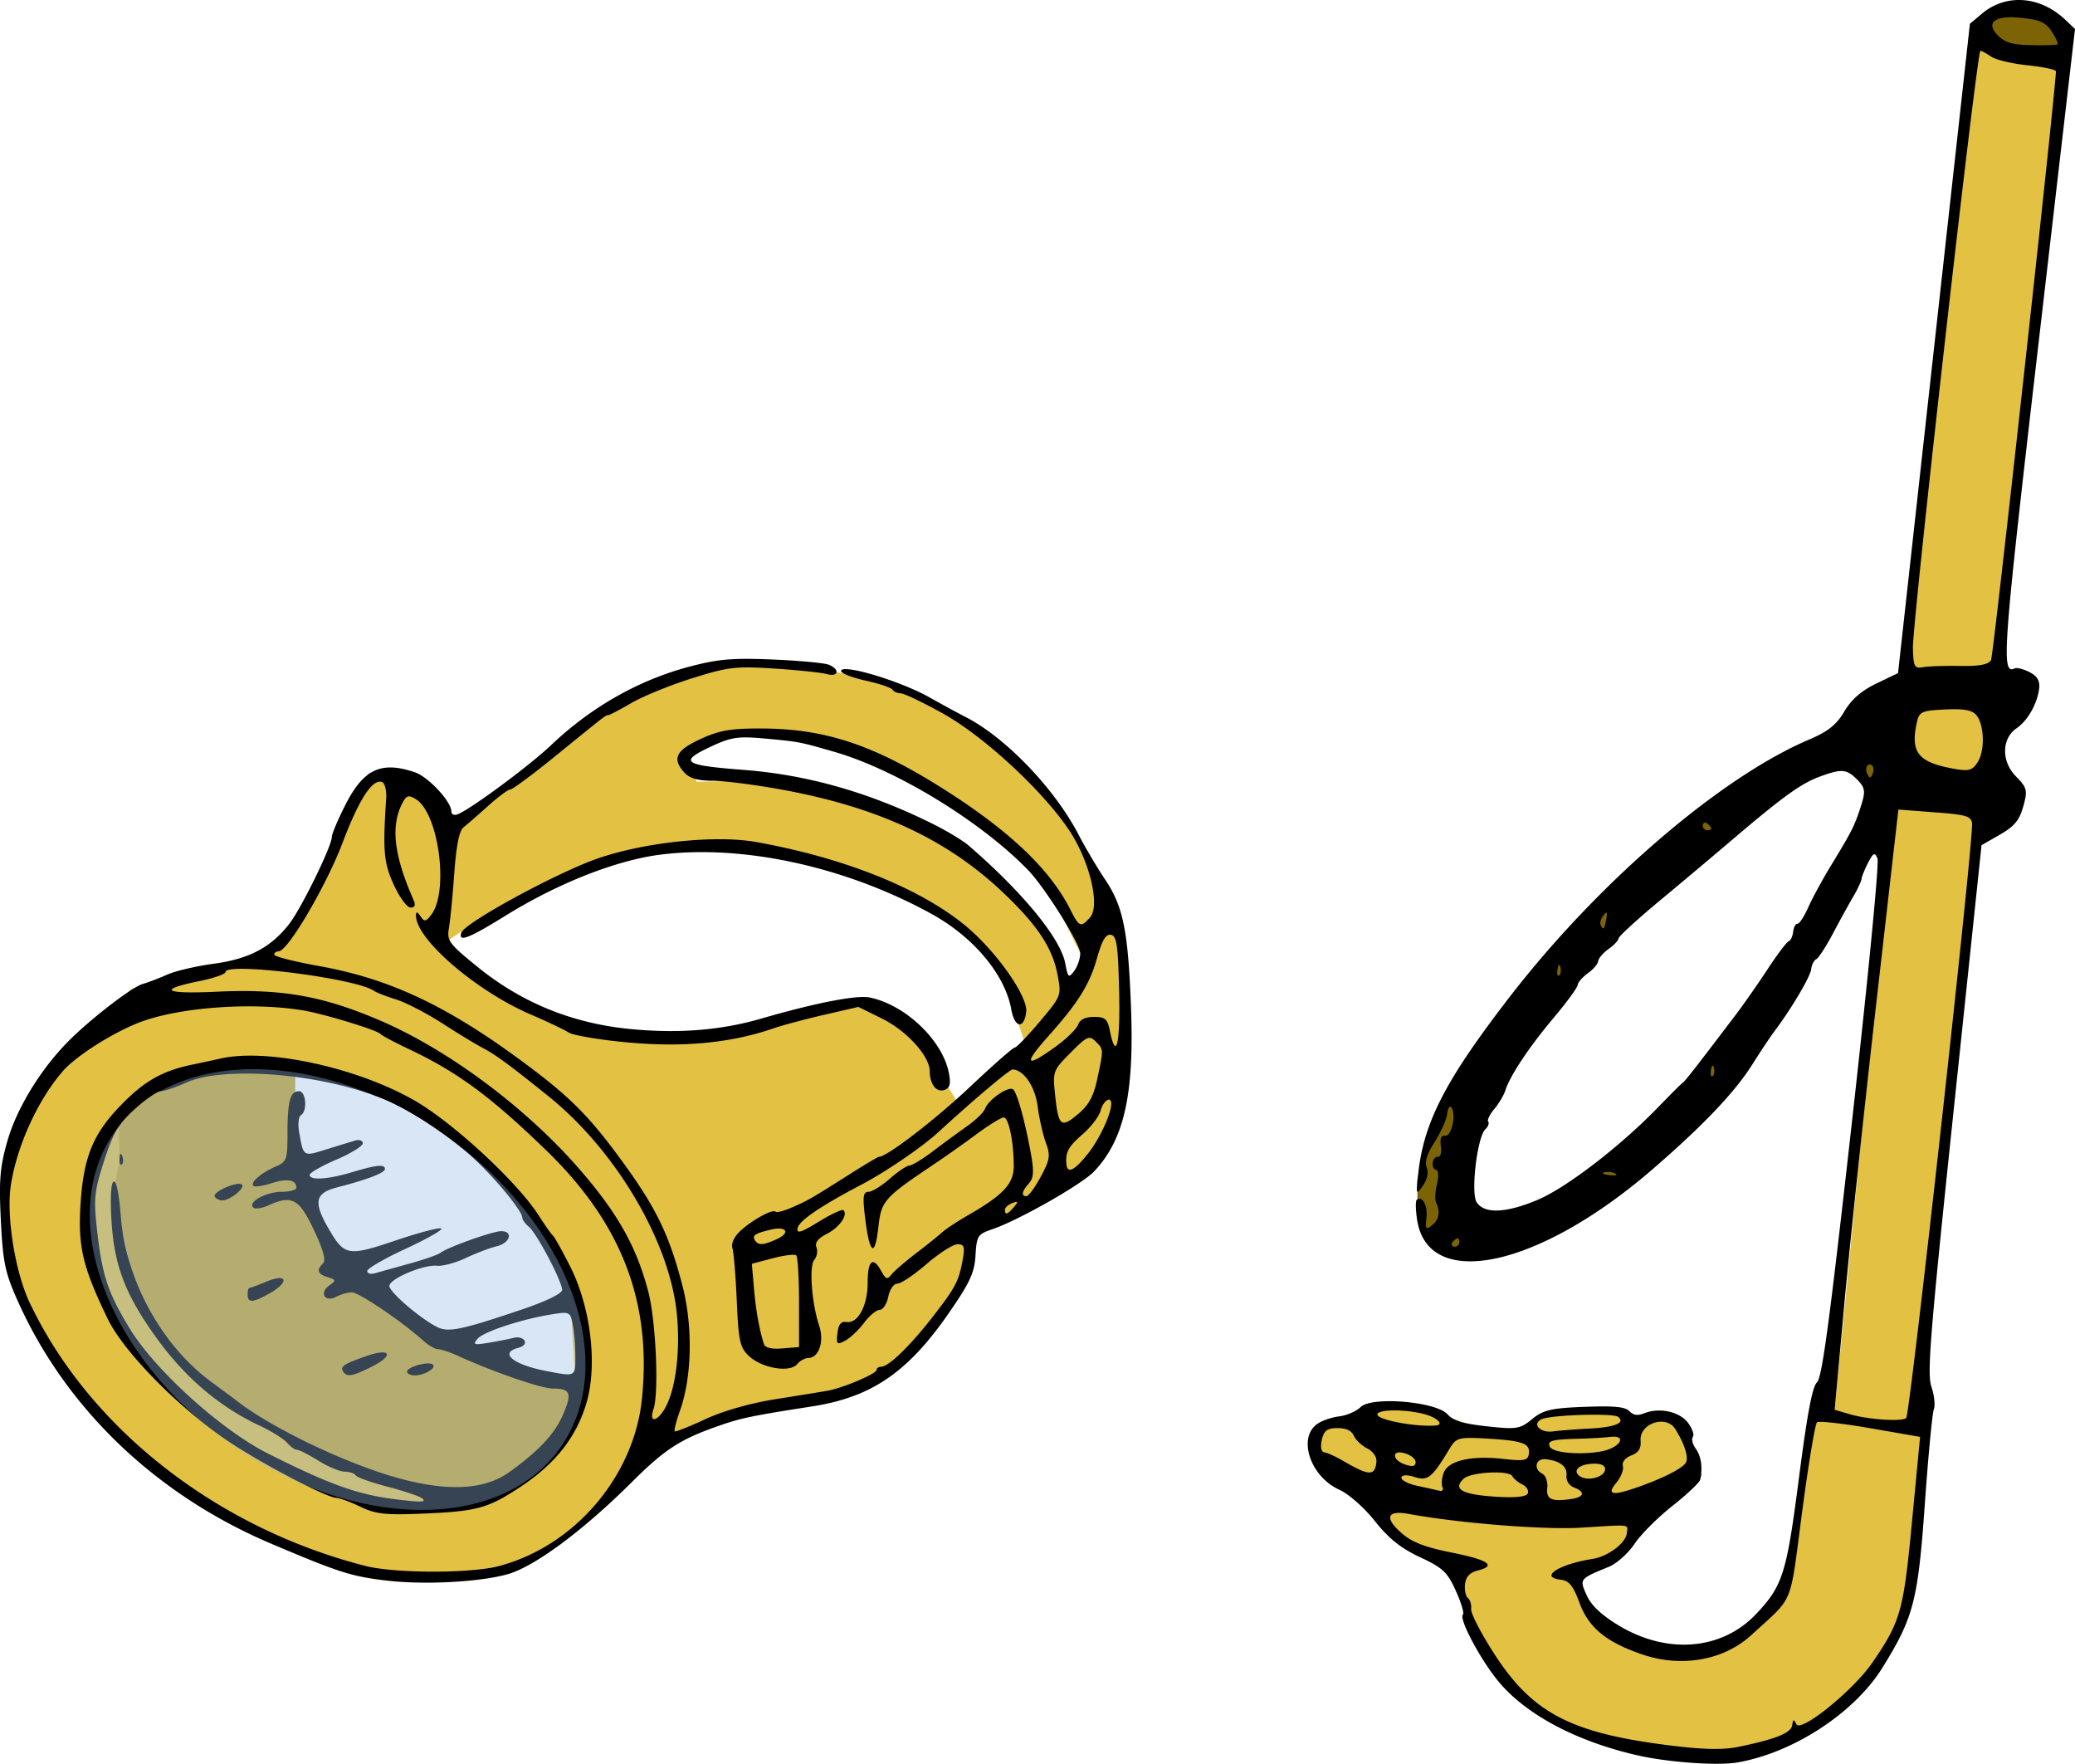 <svg xmlns="http://www.w3.org/2000/svg" width="832.731" height="707.735" viewBox="0 0 220.327 187.255"><path d="M209.168 2.524l-14.36 147.151-.479-7.794-4.76 25.769-1.059 3.308-4.408 3.308-6.877 1.393-7.583-2.96-2.821-5.572 4.056-1.044 1.94-2.09 5.29-5.92 2.644-1.393-2.997-6.268-4.056.697-1.763-1.567-7.407.348-2.821 2.263-5.466-.522-3.854-.283 5.896.333-2.376-.37-.25-.124-3.27.161 2.77-.408-5.128-1.976-5.378.617-4.877 2.594.25 2.963 5.878 4.693 3.251 3.951 5.628 2.1 1.376 6.05 2.501 5.31 4.752 4.569 6.003 2.964 10.13 2.099 8.63-1.358 5.627-2.717 6.128-6.174 2.377-4.94 1.75-14.2.75-9.509-1-2.717 6.629-61.495 2.376-21.98 4.752-40.628 2.765-18.076L213.06.534z" fill="#e2c143"/><path d="M196.798 91.91l-8.288 15.67-8.464 11.492-4.585 3.308-3.306 3.422-6.04 4.587-6.171 2.612-4.2.272-3.553-1.035-1.69-2.704v-4.373l2.272-7.421 3.555-4.43 11.303-15.304 3.671-2.186 10.78-10.413 13.05-7.364 5.303 3.107-1.923 3.049-3.612-4.488-14.8 10.701-11.77 11.449-3.903 5.178-8.158 11.621-.582 11.391 5.885.518 9.73-7.536 7.75-6.501 6.176-9.493 8.856-12.312 3.496-7.479.99 1.61zM218.73 6.071l.431-2.646-4.393-2.992-4.37 1.84.525 3.05z" fill="#7c6305"/><path d="M173.844 186.353c-6.499-1.494-11.802-4.314-14.726-7.83-1.928-2.319-4.27-6.732-3.778-7.12.153-.12-.186-1.244-.753-2.499-.903-2-1.373-2.442-3.809-3.584-2.043-.958-3.312-1.973-4.79-3.831-1.148-1.443-2.774-2.875-3.787-3.334-3.068-1.391-4.439-5.49-2.334-6.98.495-.35 1.548-.713 2.34-.806.79-.093 1.812-.538 2.27-.988 1.175-1.158 8.01-.584 9.225.774.607.678 1.635.99 4.201 1.274 3.106.344 3.516.278 4.782-.77 1.16-.96 2.06-1.17 5.556-1.299 3.188-.118 4.312-.01 4.768.458.432.443.869.504 1.586.222 1.627-.641 3.744-.176 4.643 1.02.453.602.684 1.272.513 1.487-.172.215-.035.777.303 1.248.578.804.753 1.998.482 3.284-.065.309-1.39 1.563-2.943 2.788-1.554 1.225-3.371 3.043-4.038 4.04-.666.997-1.885 2.09-2.707 2.427-3.165 1.298-3.158 1.29-2.363 3.047.488 1.079 1.587 2.108 3.428 3.212 5.145 3.085 10.941 2.59 14.555-1.241 2.834-3.005 3.23-4.262 4.547-14.443.893-6.896 1.417-9.675 1.913-10.148.543-.515 1.314-6.254 3.725-27.74 1.72-15.332 2.892-27.435 2.7-27.886-.286-.671-.443-.6-.988.447-.356.684-.672 1.458-.702 1.72-.03.262-.42 1.1-.867 1.86s-1.42 2.527-2.16 3.927c-.742 1.4-1.545 2.637-1.786 2.75-.241.112-.482.588-.535 1.057-.092.805-2.108 4.211-3.902 6.592-.447.593-1.492 2.16-2.322 3.48-1.872 2.98-5.235 6.515-10.65 11.194-12.075 10.432-23.797 12.942-24.97 5.347-.164-1.058-.18-2.016-.038-2.129.594-.467 1.176.61 1.03 1.905-.138 1.206-.06 1.312.586.803.752-.593.907-1.451.436-2.42-.142-.292-.098-1.18.097-1.975.195-.795.154-1.468-.091-1.495-.245-.03-.41-.36-.367-.741.044-.38.293-.669.555-.64.275.03.408-.449.314-1.133-.113-.829.03-1.165.473-1.116.678.075 1.18-2.324.63-3.006-.172-.211-.367.104-.435.7-.068.597-.658 1.922-1.311 2.945-.828 1.296-1.089 2.126-.86 2.739.214.576.069 1.252-.423 1.963-.703 1.018-.732.927-.462-1.452.615-5.415 2.956-9.9 9.752-18.692 9.376-12.13 22.36-23.272 31.769-27.262 1.978-.84 2.872-1.555 3.707-2.968.755-1.28 1.821-2.209 3.402-2.968l2.301-1.105 3.816-34.47 3.816-34.468 1.271-1.068c2.575-2.163 6.196-1.894 8.877.66l1.01.964-3.866 33.323c-3.829 32.99-3.993 35.242-2.522 34.555.22-.103.921.077 1.557.4.81.411 1.117.926 1.027 1.721-.183 1.606-1.214 3.432-2.392 4.232-1.607 1.092-1.641 3.527-.071 5.122 1.182 1.202 1.25 1.485.773 3.189-.413 1.471-.941 2.108-2.478 2.99l-1.952 1.119-2.938 27.94c-2.527 24.026-2.86 28.17-2.384 29.566.305.893.42 1.969.256 2.39-.165.421-.593 4.927-.953 10.012-.73 10.32-1.194 12.102-4.535 17.46-2.977 4.774-9.444 8.993-15.348 10.013-2.13.368-7.382-.006-10.656-.759zm10.78-.903c3.937-.809 5.577-1.474 5.68-2.305.077-.634.162-.652.436-.094.463.94 6.072-3.607 8.087-6.556 3-4.392 3.286-5.415 4.201-15.026l.85-8.92-5.295-.921c-2.913-.507-5.456-.789-5.652-.626-.196.162-.906 4.44-1.577 9.505-1.36 10.248-.776 8.828-5.36 13.054-2.934 2.704-7.419 3.512-11.598 2.09-3.848-1.309-5.708-2.839-6.688-5.499-.661-1.796-1.102-2.341-1.97-2.437-2.355-.261-.255-1.637 3.377-2.213 1.616-.256 3.5-1.662 3.619-2.7.115-1.014.576-.954-4.78-.619-3.984.25-12.95-.46-18.407-1.46-2.345-.428-2.586.478-.576 2.166 1.028.863 2.457 1.402 5.115 1.93 3.943.785 4.862 1.4 2.852 1.91-.873.221-1.287.658-1.377 1.454-.071.626.066 1.29.306 1.475.239.185.392.707.34 1.16-.05.453 1.066 2.615 2.482 4.803 3.998 6.18 8.033 8.32 18.15 9.624 3.932.507 6.043.563 7.785.205zm-31.459-27.564c-.137-.287-.08-.972.129-1.522.49-1.295 2.879-1.856 6.295-1.478 2.288.254 2.668.174 2.753-.575.123-1.084-.688-1.365-4.58-1.589-2.814-.161-3.145-.075-3.79.994-1.925 3.194-2.346 3.54-3.762 3.095-.822-.26-1.375-.234-1.409.064-.03.27.724.66 1.676.867.953.206 2.003.44 2.335.52.332.08.49-.09.353-.376zm9.05.679c.142-.306-.111-.739-.563-.963-.451-.224-.933-.62-1.07-.88-.348-.662-4.414-.447-5.172.273-1.155 1.098-.21 1.654 3.22 1.893 2.14.15 3.419.034 3.585-.323zm4.665.572c1.342-.2 1.46-.757.256-1.214-.523-.2-.863-.733-.803-1.262.109-.953-.673-1.57-2.207-1.74-1.058-.117-1.338 1.035-.371 1.53.369.189.61.869.538 1.511-.14 1.224.455 1.493 2.587 1.175zm-20.73-3.91c.06-.534-.342-1.132-.98-1.456-.595-.303-1.236-.911-1.425-1.353-.225-.53-.812-.802-1.721-.8-1.105.002-1.438.25-1.672 1.254-.17.733-.065 1.278.253 1.313.3.035 1.174.427 1.943.874 2.833 1.649 3.43 1.677 3.602.168zm27.61 2.709c2.766-.956 4.932-2.056 5.256-2.669.302-.57-.164-2.018-1.145-3.562-.982-1.544-3.813-.575-3.67 1.257.064.82-.21 1.251-.99 1.559-.648.255-1.003.708-.89 1.135.102.39-.208 1.18-.691 1.756-1.068 1.273-.466 1.42 2.13.524zm-23.458-2.794c-.152-.718-2.101-1.312-2.175-.662-.055.485.67.982 1.683 1.155.34.058.562-.164.492-.493zm20.125.891c.046-.407-.353-.64-1.1-.639-1.567 0-2.415.684-1.616 1.303.789.611 2.622.163 2.716-.664zm-.427-1.937c2.014-.36 2.877-1.776.94-1.541-.594.072-2.147.16-3.453.195-2.735.074-3.22.215-2.915.851.304.635 3.182.898 5.428.495zm-17.613-2.748c1.048-.07.217-.882-1.278-1.25-2.052-.504-4.797-.47-4.857.06-.064.565 3.92 1.337 6.135 1.19zm16.372.319c2.712-.136 3.871-.61 3.048-1.248-.532-.412-7.126-.207-8.11.253-1.078.503-.164 1.482 1.21 1.296.698-.095 2.431-.23 3.852-.301zm33.642-1.114c.416-.328 7.228-61.864 6.993-63.172-.134-.744-.64-.89-3.987-1.142l-3.833-.29-2.37 20.762c-1.302 11.42-2.824 25.758-3.382 31.864l-1.015 11.1 1.603.468c1.937.566 5.484.808 5.99.41zm-47.455-18.608c.028-.254-.04-.471-.154-.484-.113-.013-.36.17-.547.407-.188.236-.119.454.153.484.273.029.519-.153.548-.407zm8.326-4.563c3.07-1.292 8.845-5.739 12.869-9.91 1.232-1.276 2.371-2.411 2.532-2.522.267-.184 1.226-1.413 5.643-7.232.842-1.11 2.368-3.292 3.39-4.85 1.022-1.557 2.023-2.882 2.226-2.946.202-.063.413-.513.468-.999.057-.486.26-.867.454-.845.195.022.713-.767 1.151-1.752.439-.985 1.546-3.018 2.461-4.517 2.162-3.541 2.465-4.146 3.143-6.263.482-1.507.43-1.91-.343-2.709-1.172-1.21-1.695-1.258-4.072-.374-2 .743-3.94 2.152-9.516 6.906a927.131 927.131 0 01-7.454 6.26c-2.37 1.97-4.331 3.765-4.357 3.99-.026.226-.51.74-1.076 1.142-.566.403-1.058.979-1.092 1.281-.034.302-.526.878-1.092 1.28-.566.403-1.056.97-1.09 1.26-.032.289-1.186 1.863-2.563 3.497-2.59 3.074-4.624 6.134-5.12 7.704-.156.496-.681 1.377-1.167 1.956s-.776 1.184-.646 1.345c.13.162-.008.526-.307.81-.863.821-1.567 6.773-.916 7.752.83 1.248 3.1 1.155 6.474-.264zm8.242-2.788c-.307-.164-.832-.222-1.168-.13-.336.093-.085.226.558.297.642.072.917-.004.61-.168zm10.472-11.234c-.108-.384-.23-.287-.314.248-.076.484.004.769.176.633.173-.136.235-.532.138-.88zM165.69 102.68c-.107-.385-.23-.288-.314.247-.075.484.004.77.177.633.173-.136.234-.532.137-.88zm4.866-5.091c.147-.772.075-.872-.296-.406-.27.34-.406.796-.302 1.012.288.602.385.504.598-.606zm11.15-9.607c.012-.111-.173-.355-.412-.54-.24-.185-.46-.117-.49.152a.481.481 0 00.41.54c.258.03.479-.04.491-.152zm17.129-6.647c-.422-.522-.894.141-.575.807.24.503.35.515.562.064.145-.309.15-.7.012-.871zm11.184-.468c.788-1.3.658-4.099-.233-5.012-.475-.488-1.331-.625-3.309-.53-2.423.115-2.693.24-2.94 1.359-.716 3.242.135 4.275 4.087 4.96 1.454.252 1.849.123 2.395-.777zm-1.89-10.164c2.027.038 3.035-.156 3.285-.632.255-.486 6.722-59.136 6.891-62.495.008-.182-1.331-.47-2.979-.64-1.647-.169-3.396-.581-3.887-.915-.49-.333-1.01-.62-1.156-.635-.369-.041-7.233 60.708-7.166 63.42.049 1.972.164 2.19 1.071 2.026.559-.1 2.332-.159 3.94-.129zM218.477 4.71c.095-.074-.178-.677-.607-1.34-.639-.985-1.213-1.25-3.175-1.468-2.905-.322-3.965.505-2.48 1.934.732.704 1.539.924 3.52.961 1.414.027 2.648-.013 2.742-.087z"/><g><g transform="matrix(1.333 0 0 1.316 52.73 -127.83)"><path d="M-16.044 183.473l.006 8.384 4.764 8.04 5.4 4.321 6.597 3.127 5.563 1.367-1.142 5.03-8.428 4.821-8.204-2.902-7.464-4.04-5.724-4.035-3.795-4.932-2.022-9.33-1.407-3.283 4.2-5.297 6.527-1.99z" fill="#c6a62b"/><path d="M-16.044 183.473l5.737.818 9.316 6.54 6.764 9.528.513 8.353-.75 3.659-2.44 2.064-4.316 3.096 7.13 3.003 8.164-7.506 4.128-1.783 9.476-1.783 1.97-.656 5.536-4.88 2.346-4.034.093-3.19 1.314-.75.469-.282.094.282 4.597-2.064 1.783-1.595 3.19-3.284 1.126-7.13-.47-9.383-1.876-5.067-3.096-5.066 2.533 3.753.938 5.066L45.88 177l-.75-.844-2.722-4.973 3.19 5.817-1.044 4.555-7.869 4.452-1.501-2.44-3.847-5.253-2.516.056-7.43 1.445-7.974 1.126-8.82-1.22-7.318-4.503-1.783-1.783 4.598-3.096 8.632-3.94 6.755-1.127 7.037.75 8.632 2.628 5.723 3.096 3.471 4.316 1.97 5.91 3.566-5.066-3.66-6.567-8.068-6.474-10.602-3.847-7.6.188-1.032-2.064 3.19-1.595 4.597-.282 5.911 1.408 4.973 2.439 6.005 3.847 3.753 3.659 3.144 6.421 2.391-3.513-3.096-6.567-3.94-4.785-6.474-5.16-5.536-2.252-6.005-.845-4.69-.469-7.694 2.158-7.225 5.348-4.41 3.565-3.753 2.44-1.876-3.66-4.316-.844-2.252 3.66-.75 3.565-3.284 5.817-3.19 2.158-9.476 2.251 4.41 6.756 6.004-.563z" fill="#e2c143"/><path d="M5.536 212.37l4.597 4.317-4.222 3.847-2.44 2.157-3.287.784-5.25 1.093-8.35-1.501-9.102-4.222-5.254-3.847-7.318-7.975-4.128-9.289.281-7.13.188-.47 3.002-6.473 6.662-6.756 10.414 6.193-6.005.563-4.41 2.345-2.814 4.035 1.783-2.815.083 3.382-.459 2.717 1.501 7.787 4.316 6.474 5.724 4.034 5.348 3.096 10.32 3.847 4.222-1.595 2.158-2.533zM46.771 177.468l-4.456 4.504-5.63 4.034 3.66 5.16 9.85-9.288-1.97-10.696z" fill="#e2c143"/><path d="M-8.834 224.639c-2.775-.341-3.75-.658-9.158-2.985-9.147-3.935-16.317-10.89-20.142-19.54-1.018-2.3-1.19-3.125-1.356-6.526-.159-3.243-.071-4.313.525-6.414.73-2.577 2.548-5.622 4.707-7.885 1.703-1.786 5.179-4.519 6.074-4.775.422-.121 1.3-.46 1.951-.755s2.318-.689 3.705-.877c2.806-.38 4.568-1.323 6.014-3.218.97-1.27 3.386-6.266 3.386-7 0-.243.494-1.427 1.1-2.63 1.435-2.859 2.853-3.523 5.529-2.59 1.077.375 2.896 2.36 2.896 3.162 0 .228.221.329.492.225 1.014-.39 5.745-3.934 7.461-5.59 3.144-3.034 6.933-5.22 10.92-6.3 2.347-.635 3.476-.736 6.703-.601 2.134.09 4.158.28 4.498.424.906.384.758 1.013-.176.75-.437-.122-2.316-.322-4.176-.443-3.08-.2-3.662-.132-6.526.777-1.73.549-3.906 1.444-4.836 1.99-.93.546-1.77.993-1.867.993-.205 0-.086-.094-4.258 3.339-1.776 1.462-3.371 2.658-3.545 2.658-.173 0-.967.595-1.764 1.323-.798.727-1.678 1.504-1.956 1.725-.34.27-.583 1.49-.739 3.705-.128 1.815-.319 3.802-.424 4.414-.178 1.03-.011 1.26 2.283 3.148 3.52 2.896 7.582 4.565 12.197 5.012 3.823.37 7.185.098 10.386-.842 4.333-1.273 7.615-1.92 8.649-1.706 2.837.59 5.794 3.44 6.305 6.077.17.877.088 1.212-.334 1.374-.643.246-1.18-.436-1.188-1.507-.009-1.226-1.833-3.258-3.813-4.248l-1.868-.934-2.718.632c-1.496.348-3.35.852-4.12 1.12-3.296 1.144-7.025 1.514-11.368 1.126-2.29-.204-4.482-.571-4.87-.815-.388-.245-1.737-.893-2.998-1.441-4.383-1.906-9.19-6.1-9.167-7.998.004-.341.099-.324.36.065.307.46.418.445.85-.12 1.428-1.868.604-8.186-1.215-9.323-.574-.358-.742-.32-1.037.23-1 1.867-.747 4.23.844 7.89.184.425.11.618-.236.618-.277 0-.876-.824-1.331-1.83-.805-1.78-.887-2.716-.612-6.956.043-.662-.106-1.264-.331-1.342-.771-.265-1.82 1.373-3.15 4.92-1.302 3.472-4.361 8.736-5.077 8.736-.198 0-.36.122-.36.27 0 .15 1.602.562 3.559.918 5.663 1.028 10.237 3.215 16.373 7.827 3.645 2.74 5.158 4.28 7.776 7.911 2.703 3.751 3.737 5.903 4.793 9.977.855 3.297.787 7.394-.169 10.124-.302.866-.496 1.628-.43 1.695.067.066 1.159-.37 2.427-.97 1.42-.67 3.57-1.292 5.597-1.618 1.81-.29 3.67-.596 4.133-.678 1.229-.218 3.916-1.37 3.918-1.678 0-.145.174-.265.386-.265.57 0 2.284-1.677 4.015-3.927 1.874-2.436 2.146-2.95 2.449-4.627.204-1.13.146-1.323-.4-1.323-.352 0-1.457.714-2.455 1.587s-2.047 1.588-2.33 1.588c-.292 0-.61.46-.729 1.058-.116.582-.424 1.058-.683 1.058-.26 0-.82.472-1.246 1.047-.426.576-1.102 1.223-1.503 1.438-.666.356-.72.303-.615-.606.08-.702.288-.968.704-.9.922.153 1.703-1.304 1.703-3.174 0-1.805.425-2.162 1.092-.916.348.65.473.69.806.259.217-.28 1.11-1.06 1.982-1.734.873-.673 1.797-1.425 2.054-1.67.256-.245 1.208-.88 2.116-1.41 2.772-1.617 3.592-2.519 3.588-3.945-.007-1.971-.405-3.91-.804-3.91-.2 0-1.17.604-2.159 1.342a103.82 103.82 0 01-3.064 2.205c-4.39 2.982-4.514 3.121-4.769 5.374-.278 2.457-.704 2.08-1.059-.938-.19-1.612-.136-1.987.281-1.987.283 0 1.048-.476 1.7-1.058.652-.582 1.355-1.06 1.562-1.062.208-.002 1.046-.518 1.863-1.146a108.64 108.64 0 012.727-2.025c.683-.485 1.328-1.12 1.434-1.411.276-.76 1.952-1.9 2.26-1.54.334.389.928 2.583 1.374 5.067.276 1.539.246 2.056-.144 2.498-.561.633-.634 1.03-.19 1.03.168 0 .679-.706 1.137-1.569.736-1.387.783-1.705.405-2.75-.235-.65-.529-1.968-.652-2.93-.205-1.603-1.108-2.948-1.996-2.974-.237-.007-3.117 2.456-5.9 5.045-1.322 1.23-4.187 3.209-6.173 4.264-3.241 1.721-4.937 2.895-5.053 3.496-.09.468.272.356 1.679-.519.986-.613 1.875-1.033 1.975-.934.38.38-.318 1.389-1.319 1.907-.706.365-.975.718-.833 1.09.116.302.038.758-.174 1.014-.427.514-.204 3.502.399 5.338.41 1.25-.04 2.575-.877 2.575-.26 0-.662.226-.891.503-.585.705-2.807.32-3.833-.661-.722-.691-.83-1.19-.97-4.44-.085-2.013-.242-3.932-.348-4.266-.115-.363.131-.91.616-1.369.952-.898 2.588-1.805 2.827-1.566.092.091.707-.076 1.368-.373 1.271-.57 1.424-.66 4.656-2.733 1.134-.728 2.127-1.323 2.207-1.323.63 0 4.456-2.976 7.214-5.61 1.843-1.762 3.464-3.205 3.603-3.207.138 0 1.033-.941 1.988-2.09 1.726-2.073 1.735-2.097 1.42-3.78-.408-2.19-1.615-4.026-4.391-6.684-4.463-4.274-9.986-6.86-17.66-8.27-2.087-.384-4.532-.698-5.435-.698-1.142 0-1.819-.196-2.225-.645-1.02-1.128-.708-1.799 1.268-2.719 1.515-.705 2.399-.86 4.851-.853 5.066.015 8.936 1.314 14.464 4.853 5.279 3.38 8.527 6.501 10.142 9.747.71 1.429.843 1.482 1.576.642.836-.96-.058-4.646-1.729-7.131-2.155-3.206-6.772-7.51-10.005-9.328-1.585-.892-3.094-1.621-3.353-1.621-.258 0-.551-.132-.651-.293-.1-.162-1.062-.49-2.138-.731-1.076-.241-1.956-.588-1.956-.772 0-.633 4.722.794 7.056 2.132.873.5 2.177 1.218 2.899 1.595 3.2 1.674 7.093 5.8 8.994 9.534.494.97 1.439 2.583 2.1 3.584 1.442 2.183 1.83 4.178 2.053 10.527.24 6.854-.576 10.456-2.944 12.992-.981 1.05-6.019 3.949-8.117 4.67-1.157.398-1.241.532-1.333 2.112-.081 1.392-.455 2.208-2.14 4.67-3.265 4.771-6.145 6.761-10.861 7.506-4.803.758-5.663.939-7.408 1.554-3.1 1.092-4.325 1.892-6.954 4.544-3.886 3.92-7.763 6.833-9.908 7.444-2.248.64-6.714.872-9.712.504zm9.018-1.164c6.017-1.602 10.767-7.231 11.395-13.506.784-7.814-1.631-14.154-7.632-20.037-4.426-4.34-7.039-6.292-10.902-8.147-1.164-.558-2.196-1.113-2.293-1.233-.254-.312-4.511-1.627-6.173-1.906-3.917-.658-9.468-.287-12.703.85-2.124.747-5.288 2.738-6.41 4.035-1.99 2.298-3.676 6.037-4.16 9.223-.376 2.47.338 6.988 1.495 9.46 4.73 10.11 14.856 18.161 26.716 21.243 2.378.618 8.376.628 10.667.018zm-11.02-4.78c-.775-.381-1.649-.707-1.94-.723-.849-.048-6.104-2.848-8.713-4.643-3.912-2.692-8.229-7.152-9.498-9.815-1.97-4.133-2.36-5.783-2.16-9.137.23-3.87.978-5.746 3.224-8.086 1.87-1.948 3.28-2.759 5.682-3.268.776-.165 1.808-.389 2.293-.499 3.676-.831 10.749.714 15.344 3.354 3.09 1.774 8.277 6.632 9.981 9.346.488.776.985 1.49 1.105 1.587.12.097.735 1.208 1.366 2.47 1.635 3.266 2.196 7.872 1.335 10.943-.783 2.789-2.462 4.97-5.284 6.862-2.615 1.753-3.458 1.982-7.972 2.166-2.802.114-3.582.023-4.762-.557zm4.922-.67c-.184-.168-1.413-.59-2.73-.938-1.318-.348-2.478-.766-2.579-.93-.1-.162-.494-.296-.875-.296-.38 0-1.32-.397-2.089-.882-.768-.485-1.54-.882-1.713-.882-.175 0-.528-.255-.787-.566-.259-.312-1.27-.947-2.248-1.413-3.145-1.496-5.87-3.846-8.135-7.017-2.461-3.444-3.365-5.79-3.595-9.33-.122-1.89-.064-3.175.15-3.308.216-.133.44.95.584 2.817.393 5.117 3.247 10.398 7.21 13.343.91.677 1.814 1.356 2.008 1.51 2.748 2.176 8.596 5.023 12.758 6.212 4.004 1.143 6.961 1 8.938-.43 2.334-1.69 3.607-3.056 4.273-4.584.78-1.787.645-2.173-.757-2.173-.927 0-4.726-1.326-7.627-2.662-.61-.282-1.303-.513-1.537-.513-.235 0-.766-.312-1.182-.693-1.651-1.515-5.119-3.893-5.677-3.893-.326 0-.89.16-1.253.354-.895.479-1.378-.305-.557-.905.564-.413.556-.46-.123-.676-.81-.257-.912-.567-.367-1.111.248-.248.015-1.105-.739-2.716-1.185-2.532-1.735-2.824-3.666-1.944-.495.226-1.018.292-1.162.148-.442-.442 1.036-1.264 2.273-1.264.642 0 1.167-.149 1.167-.332 0-.638-.73-.773-1.97-.363-.689.227-1.34.325-1.447.218-.272-.272.59-1.038 1.742-1.548.913-.404.97-.562.97-2.7 0-2.588.217-3.389.92-3.389.558 0 .683 1.604.15 1.934-.188.116-.254.72-.146 1.343.35 2.033.305 2.003 2.14 1.425.934-.294 1.976-.617 2.316-.719.34-.101.617-.002.617.22s-.952.817-2.117 1.322c-1.164.505-2.116 1.056-2.116 1.224 0 .463 1.445.37 3.383-.218 1.963-.596 2.614-.658 2.614-.251 0 .304-1.412.852-3.792 1.472-1.779.462-1.93 1.179-.7 3.327 1.268 2.216 1.534 2.263 5.373.952 1.872-.639 3.496-1.068 3.61-.955.113.114-1.168.851-2.848 1.638-1.68.787-3.054 1.593-3.054 1.791 0 .198.278.279.617.18.34-.1 1.57-.447 2.734-.772 1.164-.326 2.276-.718 2.47-.871.567-.449 4.176-1.752 4.85-1.752.99 0 .712.958-.352 1.217-.534.129-1.64.555-2.46.946-.819.392-1.85.674-2.293.628-1.088-.113-3.802 1.052-3.802 1.633 0 .484 2.41 2.585 3.778 3.295.908.47 1.901.267 6.717-1.38 1.991-.68 3.263-1.305 3.263-1.6 0-.69-2.016-4.57-2.647-5.093-.29-.241-.528-.577-.528-.745 0-.6-2.582-3.688-4.364-5.22-2.117-1.82-4.76-3.528-6.748-4.36-4.857-2.035-12.62-2.683-15.65-1.308-.845.383-1.762.697-2.036.697s-1.208.655-2.076 1.455c-1.3 1.198-1.73 1.937-2.442 4.19-.772 2.442-.831 3.032-.557 5.513.411 3.708.849 5.053 2.592 7.965 2.024 3.38 7.284 8.2 11.035 10.112 4.91 2.502 7.163 3.317 10.192 3.69 2.047.253 2.438.24 2.099-.069zm-6.317-10.253c-.247-.4.058-.6 1.896-1.25 1.902-.67 2.196-.053.408.859-1.567.8-2.006.874-2.304.39zm5.1.014c0-.382 1.76-.865 2.06-.566.286.286-.674.868-1.443.875-.34.003-.617-.137-.617-.31zm-12.7-6.212c0-.291.06-.53.133-.53.073 0 .708-.24 1.411-.533 1.643-.687 1.789.064.189.974-1.328.756-1.733.777-1.733.089zm-2.62-7.897c-.23-.372 1.836-1.295 2.164-.967.267.267-.939 1.251-1.552 1.268-.23.006-.507-.13-.613-.3zm-7.583-3.069c.017-.41.1-.494.213-.213.102.255.09.559-.028.676-.117.117-.2-.09-.185-.463zm36.308 15.949c0-.85-.093-2.013-.208-2.585-.2-1.005-.261-1.033-1.676-.803-2.428.396-5.436 1.401-5.914 1.977-.395.477-.282.513.94.306.765-.13 1.655-.308 1.978-.396.323-.088.696.016.83.231.138.225-.074.473-.5.585-1.539.402-.436 1.34 2.186 1.858 2.407.475 2.364.496 2.364-1.173zm7.212 4.051c.804-1.553 1.154-4.545.873-7.463-.56-5.828-4.858-13.205-10.25-17.592-3.11-2.53-4.204-3.344-5.2-3.868-.509-.268-1.957-1.16-3.218-1.983-1.261-.823-2.928-1.697-3.704-1.941-.776-.245-1.57-.558-1.764-.696-1.408-1.005-11.818-2.338-11.818-1.513 0 .167-.946.5-2.103.738-3.363.695-2.78 1.048 1.403.85 5.178-.246 8.435.335 13 2.318 5.388 2.342 11.492 6.926 15.742 11.824 3.138 3.616 4.689 6.381 5.634 10.05.61 2.366.862 8.176.412 9.502-.395 1.165.363.993.993-.226zm10.604-8.389c0-1.973-.098-3.684-.217-3.803-.12-.12-.966-.016-1.88.228l-1.662.445.166 1.948c.152 1.787.426 3.347.796 4.527.095.301.607.424 1.47.353l1.327-.11zm-1.792-5.107c1.13-.515.816-1.081-.435-.783-1.278.306-1.526.471-1.286.86.266.43.645.414 1.721-.077zm18.908-2.602c.373-.45.351-.5-.133-.315-.319.122-.58.364-.58.537 0 .454.205.39.713-.222zm5.906-4.313c.92-1.18 1.849-3.198 1.849-4.022 0-.66-.643-.246-.841.543-.116.463-.758 1.323-1.427 1.91-1.16 1.018-1.396 1.462-1.302 2.45.074.777.66.477 1.721-.881zm.743-6.056c.503-2.406.507-2.342-.149-2.998-.496-.496-.685-.409-1.983.916-1.393 1.42-1.43 1.518-1.242 3.336.27 2.608.461 2.781 1.814 1.637.88-.744 1.256-1.44 1.56-2.891zm-3.301-2.587c.858-.631 1.656-1.425 1.773-1.764.137-.401.577-.618 1.255-.618.879 0 1.077.168 1.257 1.066.509 2.546.843 1.184.75-3.062-.083-3.783-.19-4.539-.655-4.628-.406-.078-.708.443-1.124 1.939-.577 2.074-1.489 3.547-3.877 6.26-2.017 2.291-1.794 2.58.62.807zm1.937-7.516c0-.751-2.81-5.297-4.131-6.684-3.754-3.938-10.512-8.122-15.448-9.563-2.801-.818-2.805-.82-5.573-1.078-2.061-.192-2.643-.109-4.145.595-2.742 1.284-2.388 1.56 2.486 1.937 5.124.397 10.114 1.847 15.162 4.405 1.071.543 2.315 1.308 2.763 1.7 4.292 3.753 7.312 7.48 7.689 9.49.22 1.176.276 1.224.718.62.264-.361.48-1 .48-1.422zm-5.49 4.54c-.5-2.81-2.978-5.823-6.328-7.699-6.812-3.814-15.038-5.64-21.616-4.798-3.523.45-8.159 2.3-12.335 4.918-2.945 1.847-3.797 2.18-3.533 1.382.263-.797 7.588-4.837 10.85-5.984 3.754-1.32 9.404-1.918 12.625-1.335 6.973 1.262 13.02 3.706 16.653 6.728 2.45 2.04 5.02 5.723 4.87 6.98-.171 1.422-.92 1.3-1.187-.192z"/><ellipse cx="-171.08" cy="103.611" rx="15.108" ry="21.846" transform="matrix(.567 -.824 .814 .581 0 0)" opacity=".365" fill="#96bae6"/></g></g></svg>